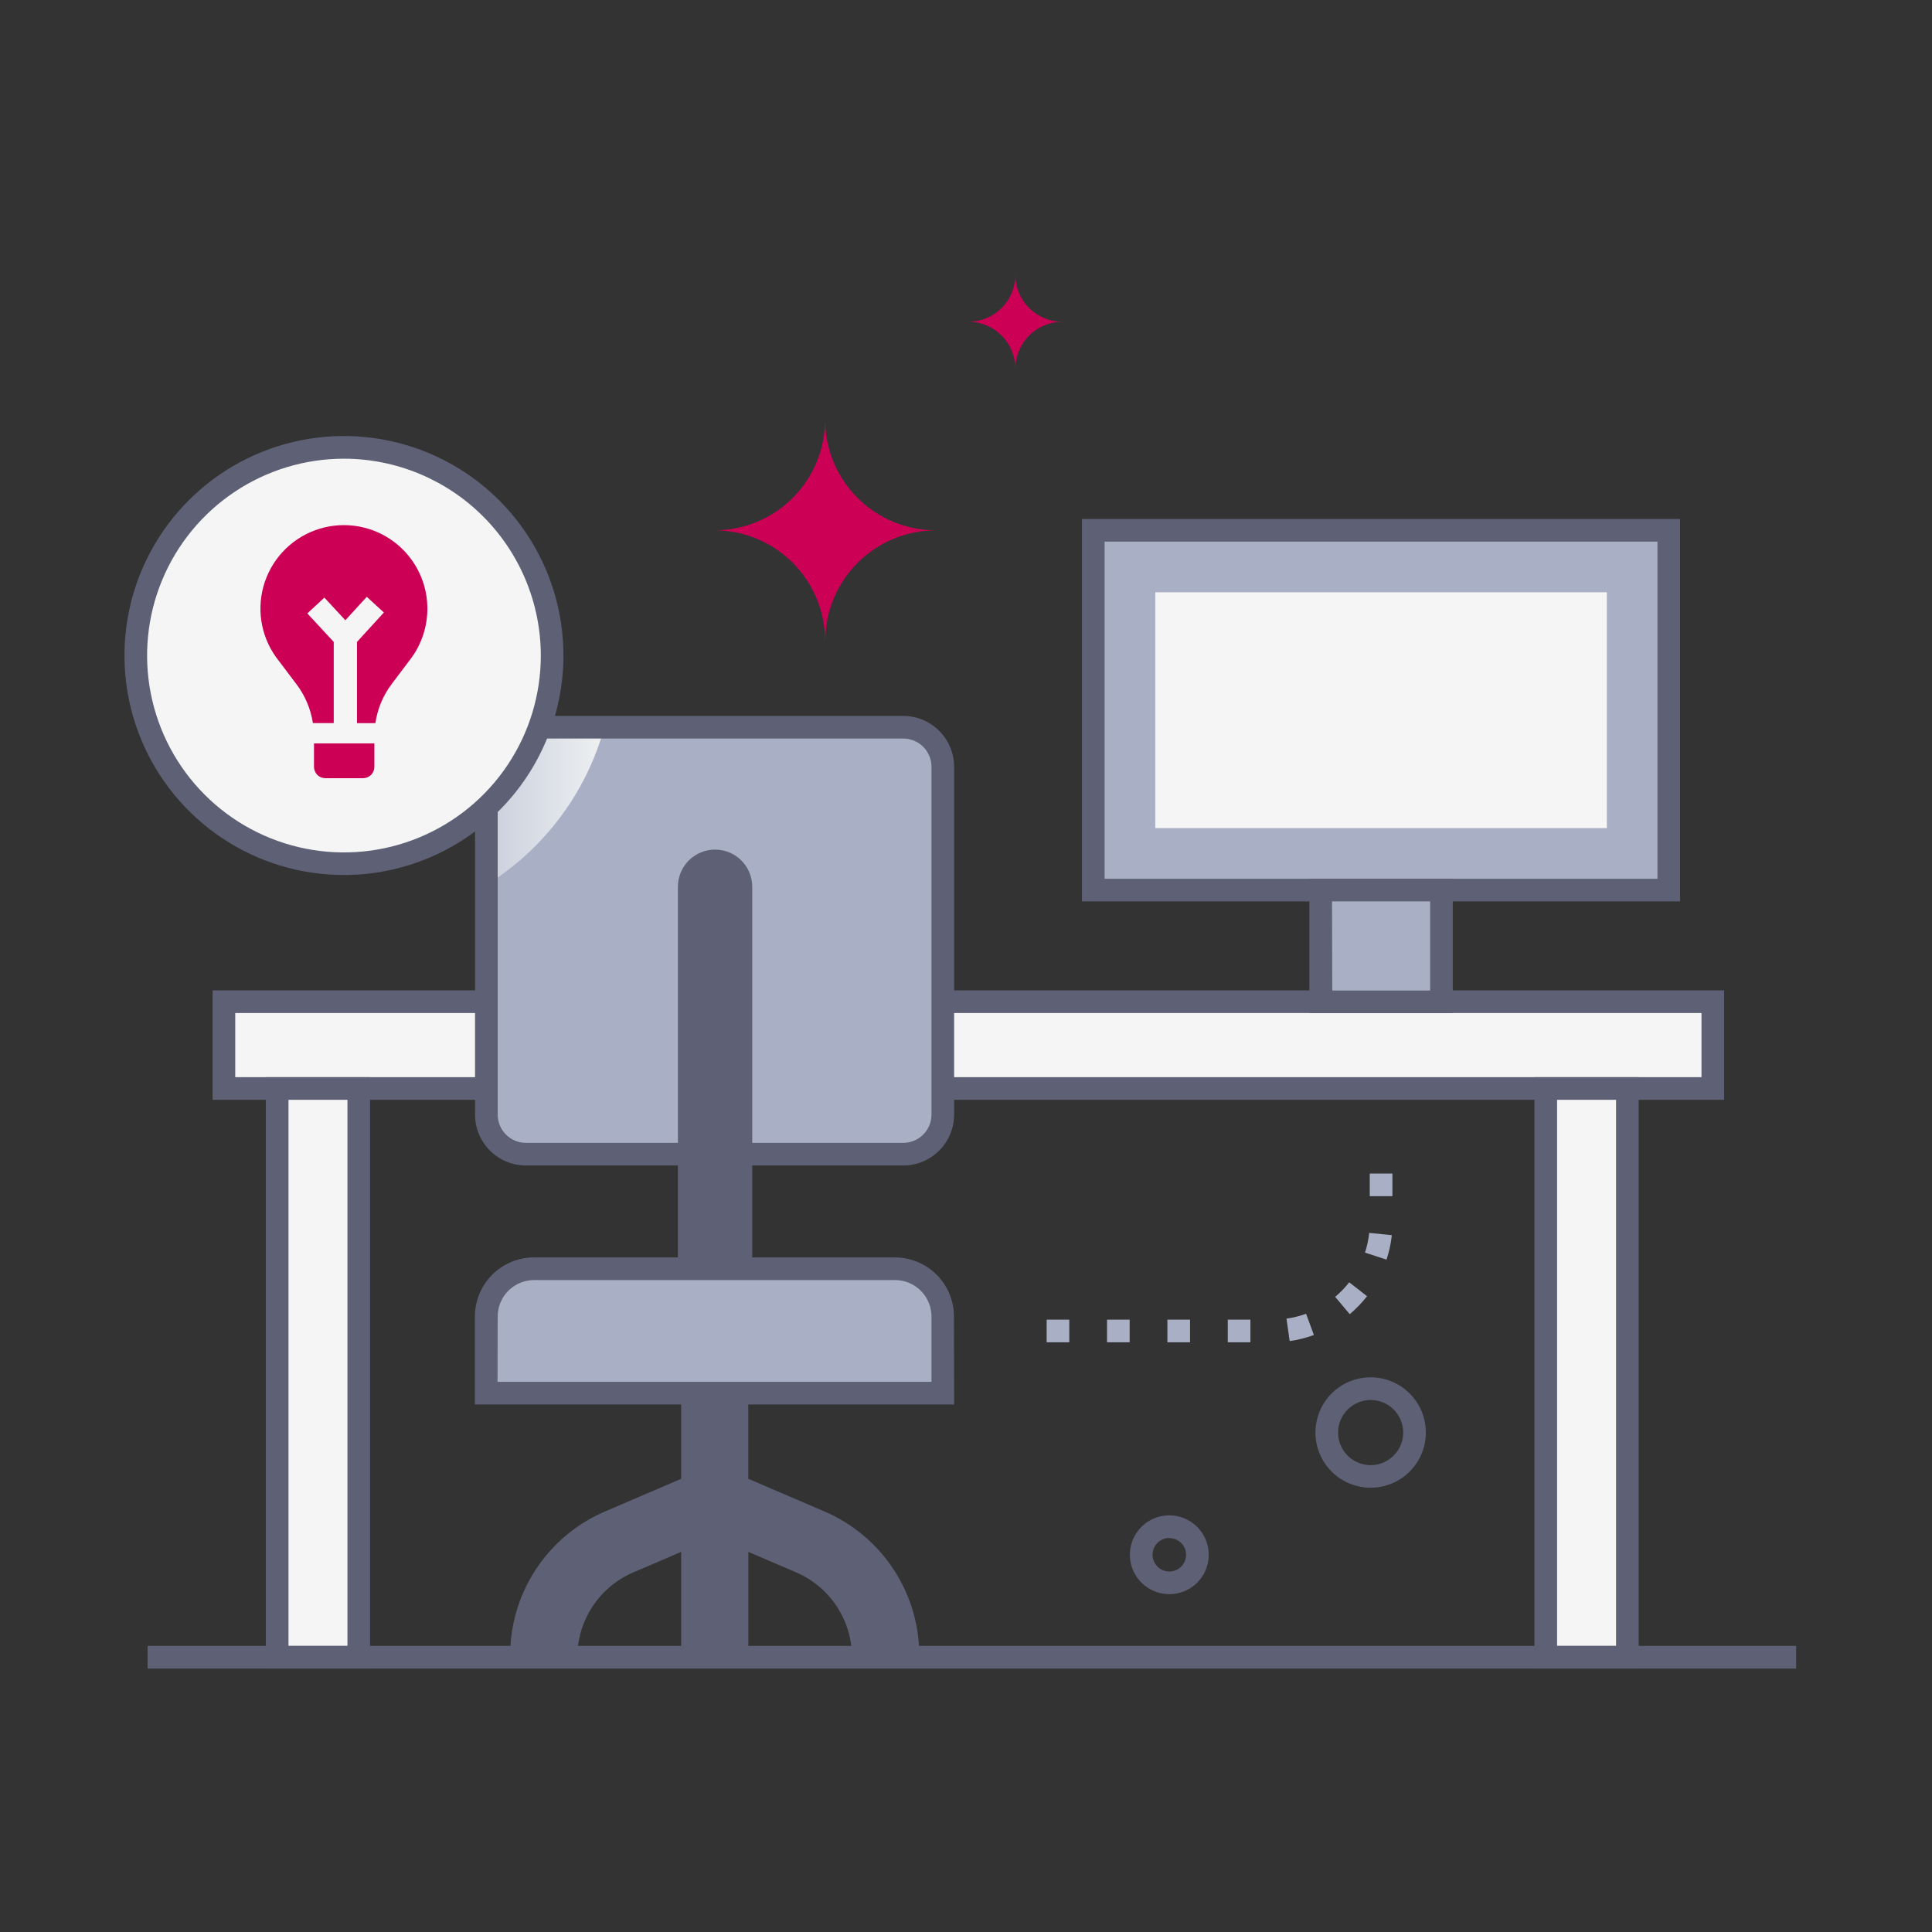 <svg xmlns="http://www.w3.org/2000/svg" width="160" height="160" viewBox="0 0 160 160" fill="none"><rect x="0" y="0" width="160" height="160" fill="#333333" stroke="none"/><path d="M138.2 43.919H90.541V73.71H138.2V43.919Z" fill="#A9AFC4"></path><path d="M133.072 68.578V49.05H95.675V68.578H133.072Z" fill="#F5F5F5"></path><path d="M141.847 82.969H18.547V90.147H141.847V82.969Z" fill="#F5F5F5"></path><path d="M142.785 91.082H17.606V82.019H142.785V91.082ZM19.481 89.207H140.91V83.894H19.481V89.207Z" fill="#5E6175"></path><path d="M29.712 90.144H22.953V137.244H29.712V90.144Z" fill="#F5F5F5"></path><path d="M134.772 90.144H128.013V137.244H134.772V90.144Z" fill="#F5F5F5"></path><path d="M30.65 138.182H22.016V89.207H30.65V138.182ZM23.891 136.307H28.775V91.082H23.891V136.307Z" fill="#5E6175"></path><path d="M135.71 138.182H127.075V89.207H135.71V138.182ZM128.95 136.307H133.835V91.082H128.95V136.307Z" fill="#5E6175"></path><path d="M74.806 60.225H43.553C41.745 60.225 40.278 61.691 40.278 63.5V92.309C40.278 94.118 41.745 95.585 43.553 95.585H74.806C76.615 95.585 78.081 94.118 78.081 92.309V63.5C78.081 61.691 76.615 60.225 74.806 60.225Z" fill="#A9AFC4"></path><path d="M74.806 60.225H43.553C41.745 60.225 40.278 61.691 40.278 63.5V92.309C40.278 94.118 41.745 95.585 43.553 95.585H74.806C76.615 95.585 78.081 94.118 78.081 92.309V63.5C78.081 61.691 76.615 60.225 74.806 60.225Z" fill="#A9AFC4"></path><path d="M78.078 63.588V92.225C78.078 93.116 77.724 93.971 77.094 94.6C76.464 95.231 75.61 95.585 74.719 95.585H43.641C43.199 95.585 42.762 95.498 42.354 95.33C41.946 95.161 41.576 94.914 41.263 94.602C40.951 94.29 40.703 93.919 40.534 93.511C40.365 93.104 40.278 92.666 40.278 92.225V63.588C40.278 62.696 40.633 61.84 41.263 61.21C41.894 60.579 42.749 60.225 43.641 60.225H74.719C75.16 60.225 75.597 60.312 76.005 60.481C76.413 60.65 76.784 60.898 77.096 61.21C77.407 61.522 77.655 61.893 77.823 62.301C77.992 62.709 78.079 63.146 78.078 63.588Z" fill="#A9AFC4"></path><path d="M44.228 105.072H74.125C75.173 105.072 76.179 105.488 76.92 106.23C77.662 106.971 78.078 107.976 78.078 109.025V115.375H40.266V109.025C40.266 108.505 40.368 107.99 40.567 107.51C40.767 107.03 41.059 106.594 41.427 106.226C41.795 105.859 42.232 105.568 42.712 105.37C43.193 105.172 43.708 105.071 44.228 105.072Z" fill="#A9AFC4"></path><path d="M56.141 105.072V73.438C56.141 72.621 56.465 71.838 57.042 71.261C57.62 70.684 58.402 70.359 59.219 70.359C60.035 70.359 60.818 70.684 61.395 71.261C61.973 71.838 62.297 72.621 62.297 73.438V105.072H56.141Z" fill="#5E6175"></path><path d="M70.556 137.244C70.558 135.749 70.121 134.287 69.3 133.039C68.479 131.79 67.31 130.81 65.938 130.219L61.975 128.519V137.244H56.413V128.519L52.447 130.219C51.072 130.808 49.9 131.787 49.076 133.036C48.252 134.285 47.813 135.748 47.812 137.244H42.25C42.218 134.68 42.948 132.165 44.347 130.016C45.745 127.867 47.749 126.181 50.106 125.172L56.409 122.469V115.375H61.972V122.469L68.275 125.172C70.631 126.181 72.635 127.867 74.033 130.016C75.431 132.165 76.16 134.68 76.128 137.244H70.556Z" fill="#5E6175"></path><path d="M79.016 116.312H39.328V109.025C39.329 107.729 39.844 106.486 40.76 105.569C41.677 104.652 42.919 104.136 44.216 104.134H74.116C75.412 104.136 76.655 104.652 77.571 105.569C78.487 106.486 79.002 107.729 79.003 109.025L79.016 116.312ZM41.203 114.437H77.141V109.025C77.14 108.226 76.822 107.46 76.258 106.895C75.693 106.329 74.927 106.011 74.128 106.009H44.228C43.429 106.01 42.663 106.328 42.098 106.894C41.533 107.459 41.216 108.226 41.216 109.025L41.203 114.437Z" fill="#5E6175"></path><path d="M139.138 74.65H89.603V42.981H139.138V74.65ZM91.478 72.775H137.263V44.856H91.478V72.775Z" fill="#5E6175"></path><path d="M119.36 73.712H109.382V82.969H119.36V73.712Z" fill="#A9AFC4"></path><path d="M120.312 83.906H108.438V72.775H120.312V83.906ZM110.334 82.031H118.438V74.65H110.312L110.334 82.031Z" fill="#5E6175"></path><path d="M148.751 136.306H12.223V138.181H148.751V136.306Z" fill="#5E6175"></path><path d="M68.344 53.088C68.344 50.658 69.308 48.328 71.025 46.609C72.742 44.89 75.071 43.922 77.5 43.919C75.069 43.919 72.738 42.953 71.018 41.235C69.299 39.516 68.332 37.185 68.332 34.753C68.332 35.957 68.095 37.149 67.634 38.261C67.173 39.373 66.498 40.383 65.647 41.234C64.796 42.086 63.786 42.761 62.673 43.221C61.562 43.682 60.37 43.919 59.166 43.919C61.597 43.92 63.928 44.886 65.647 46.606C67.366 48.325 68.332 50.657 68.332 53.088" fill="#CC0054"></path><path d="M84.088 30.541C84.088 29.508 84.498 28.518 85.228 27.787C85.959 27.057 86.949 26.647 87.982 26.647C87.471 26.647 86.964 26.547 86.492 26.352C86.019 26.156 85.59 25.87 85.228 25.509C84.867 25.147 84.58 24.718 84.384 24.246C84.189 23.774 84.088 23.267 84.088 22.756C84.088 23.788 83.678 24.778 82.948 25.507C82.219 26.237 81.229 26.647 80.197 26.647C81.229 26.648 82.219 27.058 82.948 27.788C83.678 28.519 84.088 29.509 84.088 30.541Z" fill="#CC0054"></path><path d="M113.506 123.209C112.369 123.207 111.273 122.78 110.432 122.014C109.592 121.247 109.067 120.195 108.96 119.063C108.873 118.144 109.067 117.221 109.515 116.414C109.963 115.607 110.645 114.955 111.47 114.543C112.296 114.131 113.227 113.979 114.141 114.106C115.055 114.233 115.909 114.634 116.591 115.255C117.273 115.877 117.751 116.69 117.962 117.588C118.173 118.487 118.107 119.428 117.774 120.288C117.44 121.148 116.854 121.887 116.092 122.408C115.331 122.929 114.429 123.207 113.506 123.206V123.209ZM110.825 118.891C110.875 119.422 111.081 119.926 111.418 120.34C111.754 120.753 112.206 121.058 112.715 121.215C113.225 121.373 113.77 121.375 114.281 121.223C114.792 121.07 115.246 120.77 115.587 120.359C115.927 119.949 116.138 119.446 116.193 118.916C116.248 118.385 116.144 117.85 115.895 117.379C115.646 116.907 115.263 116.52 114.793 116.266C114.324 116.013 113.791 115.904 113.26 115.953C112.548 116.021 111.892 116.369 111.436 116.919C110.979 117.47 110.76 118.179 110.825 118.891Z" fill="#5E6175"></path><path d="M93.584 129.063C93.535 128.528 93.618 127.99 93.826 127.495C94.033 127 94.36 126.564 94.777 126.226C95.193 125.887 95.687 125.657 96.214 125.554C96.741 125.452 97.285 125.481 97.798 125.64C98.311 125.798 98.777 126.08 99.155 126.461C99.533 126.842 99.811 127.31 99.965 127.825C100.118 128.339 100.143 128.883 100.036 129.409C99.93 129.935 99.695 130.427 99.353 130.841C98.941 131.338 98.39 131.701 97.771 131.885C97.152 132.07 96.493 132.066 95.876 131.876C95.258 131.686 94.711 131.317 94.304 130.816C93.896 130.316 93.646 129.705 93.584 129.063ZM96.838 127.366C96.556 127.366 96.282 127.451 96.05 127.61C95.819 127.77 95.641 127.995 95.54 128.257C95.439 128.52 95.421 128.806 95.486 129.08C95.551 129.353 95.698 129.6 95.906 129.788C96.115 129.977 96.376 130.097 96.654 130.135C96.933 130.172 97.216 130.124 97.467 129.997C97.717 129.87 97.924 129.67 98.058 129.423C98.193 129.177 98.25 128.895 98.222 128.616C98.183 128.275 98.021 127.961 97.766 127.733C97.51 127.505 97.18 127.378 96.838 127.378V127.366Z" fill="#5E6175"></path><path d="M103.554 111.163H101.679V109.288H103.554V111.163ZM98.554 111.163H96.679V109.288H98.554V111.163ZM93.554 111.163H91.679V109.288H93.554V111.163ZM88.554 111.163H86.679V109.288H88.554V111.163ZM106.804 111.062L106.541 109.206C107.095 109.127 107.64 108.991 108.166 108.8L108.81 110.559C108.161 110.797 107.488 110.966 106.804 111.062ZM111.779 108.834L110.572 107.4C111.001 107.04 111.391 106.635 111.735 106.194L113.213 107.347C112.789 107.892 112.308 108.391 111.779 108.834ZM114.826 104.316L113.044 103.737C113.216 103.205 113.332 102.656 113.391 102.1L115.266 102.294C115.192 102.982 115.044 103.659 114.826 104.316ZM115.313 99.062H113.438V97.188H115.313V99.062Z" fill="#A9AFC4"></path><path style="mix-blend-mode:multiply" d="M50.056 60.225C48.552 65.653 45.062 70.317 40.278 73.291V63.588C40.278 62.696 40.633 61.84 41.263 61.21C41.894 60.579 42.749 60.225 43.641 60.225H50.056Z" fill="url(#paint0_linear_313_1161)"></path><path d="M74.803 96.522H43.553C42.436 96.521 41.365 96.077 40.575 95.287C39.786 94.497 39.342 93.426 39.341 92.309V63.5C39.342 62.383 39.786 61.312 40.575 60.522C41.365 59.733 42.436 59.288 43.553 59.288H74.803C75.92 59.289 76.99 59.734 77.78 60.523C78.57 61.313 79.014 62.383 79.016 63.5V92.309C79.014 93.426 78.57 94.497 77.78 95.286C76.99 96.076 75.92 96.52 74.803 96.522ZM43.553 61.163C42.933 61.163 42.339 61.409 41.901 61.847C41.462 62.286 41.216 62.88 41.216 63.5V92.309C41.217 92.929 41.463 93.523 41.901 93.961C42.34 94.4 42.934 94.646 43.553 94.647H74.803C75.423 94.646 76.017 94.4 76.455 93.961C76.894 93.523 77.14 92.929 77.141 92.309V63.5C77.141 62.88 76.895 62.286 76.456 61.847C76.018 61.409 75.423 61.163 74.803 61.163H43.553Z" fill="#5E6175"></path><path d="M28.488 71.528C38.008 71.528 45.725 63.811 45.725 54.291C45.725 44.771 38.008 37.053 28.488 37.053C18.968 37.053 11.25 44.771 11.25 54.291C11.25 63.811 18.968 71.528 28.488 71.528Z" fill="#F5F5F5"></path><path d="M28.488 72.466C24.892 72.466 21.377 71.401 18.387 69.403C15.398 67.406 13.067 64.567 11.691 61.245C10.315 57.924 9.954 54.268 10.656 50.742C11.357 47.215 13.088 43.976 15.631 41.434C18.173 38.891 21.413 37.16 24.939 36.459C28.466 35.757 32.121 36.117 35.443 37.494C38.764 38.87 41.603 41.2 43.601 44.19C45.598 47.18 46.663 50.695 46.663 54.291C46.657 59.109 44.74 63.729 41.333 67.136C37.926 70.543 33.306 72.46 28.488 72.466ZM28.488 37.987C25.263 37.987 22.111 38.943 19.43 40.734C16.748 42.525 14.658 45.071 13.424 48.05C12.189 51.029 11.866 54.307 12.495 57.469C13.123 60.632 14.676 63.537 16.956 65.818C19.235 68.098 22.14 69.651 25.303 70.28C28.466 70.91 31.744 70.587 34.723 69.353C37.702 68.119 40.249 66.03 42.04 63.349C43.832 60.667 44.788 57.515 44.788 54.291C44.784 49.969 43.065 45.825 40.009 42.768C36.953 39.712 32.81 37.992 28.488 37.987Z" fill="#5E6175"></path><path d="M35.391 50.234C35.432 51.868 34.896 53.464 33.876 54.741L32.432 56.656C31.72 57.603 31.258 58.715 31.088 59.887H29.566V53.159L31.791 50.725L30.376 49.425L28.601 51.366L26.863 49.491L25.451 50.8L27.638 53.162V59.884H25.913C25.733 58.71 25.263 57.599 24.544 56.653L23.098 54.737C22.409 53.882 21.933 52.875 21.711 51.8C21.489 50.724 21.526 49.611 21.82 48.553C22.114 47.495 22.655 46.522 23.4 45.714C24.145 44.907 25.071 44.289 26.102 43.911C27.133 43.533 28.239 43.406 29.329 43.541C30.419 43.676 31.461 44.068 32.369 44.686C33.277 45.304 34.025 46.129 34.55 47.093C35.076 48.058 35.364 49.133 35.391 50.231V50.234Z" fill="#CC0054"></path><path d="M30.066 64.447H26.941C26.693 64.447 26.454 64.348 26.279 64.172C26.103 63.996 26.004 63.758 26.004 63.509V61.562H31.004V63.519C31.001 63.766 30.902 64.002 30.726 64.176C30.55 64.349 30.313 64.447 30.066 64.447Z" fill="#CC0054"></path><defs><linearGradient id="paint0_linear_313_1161" x1="40.278" y1="66.76" x2="50.056" y2="66.76" gradientUnits="userSpaceOnUse"><stop stop-color="#CACFDD"></stop><stop offset="1" stop-color="#EEF0F1"></stop></linearGradient></defs></svg>